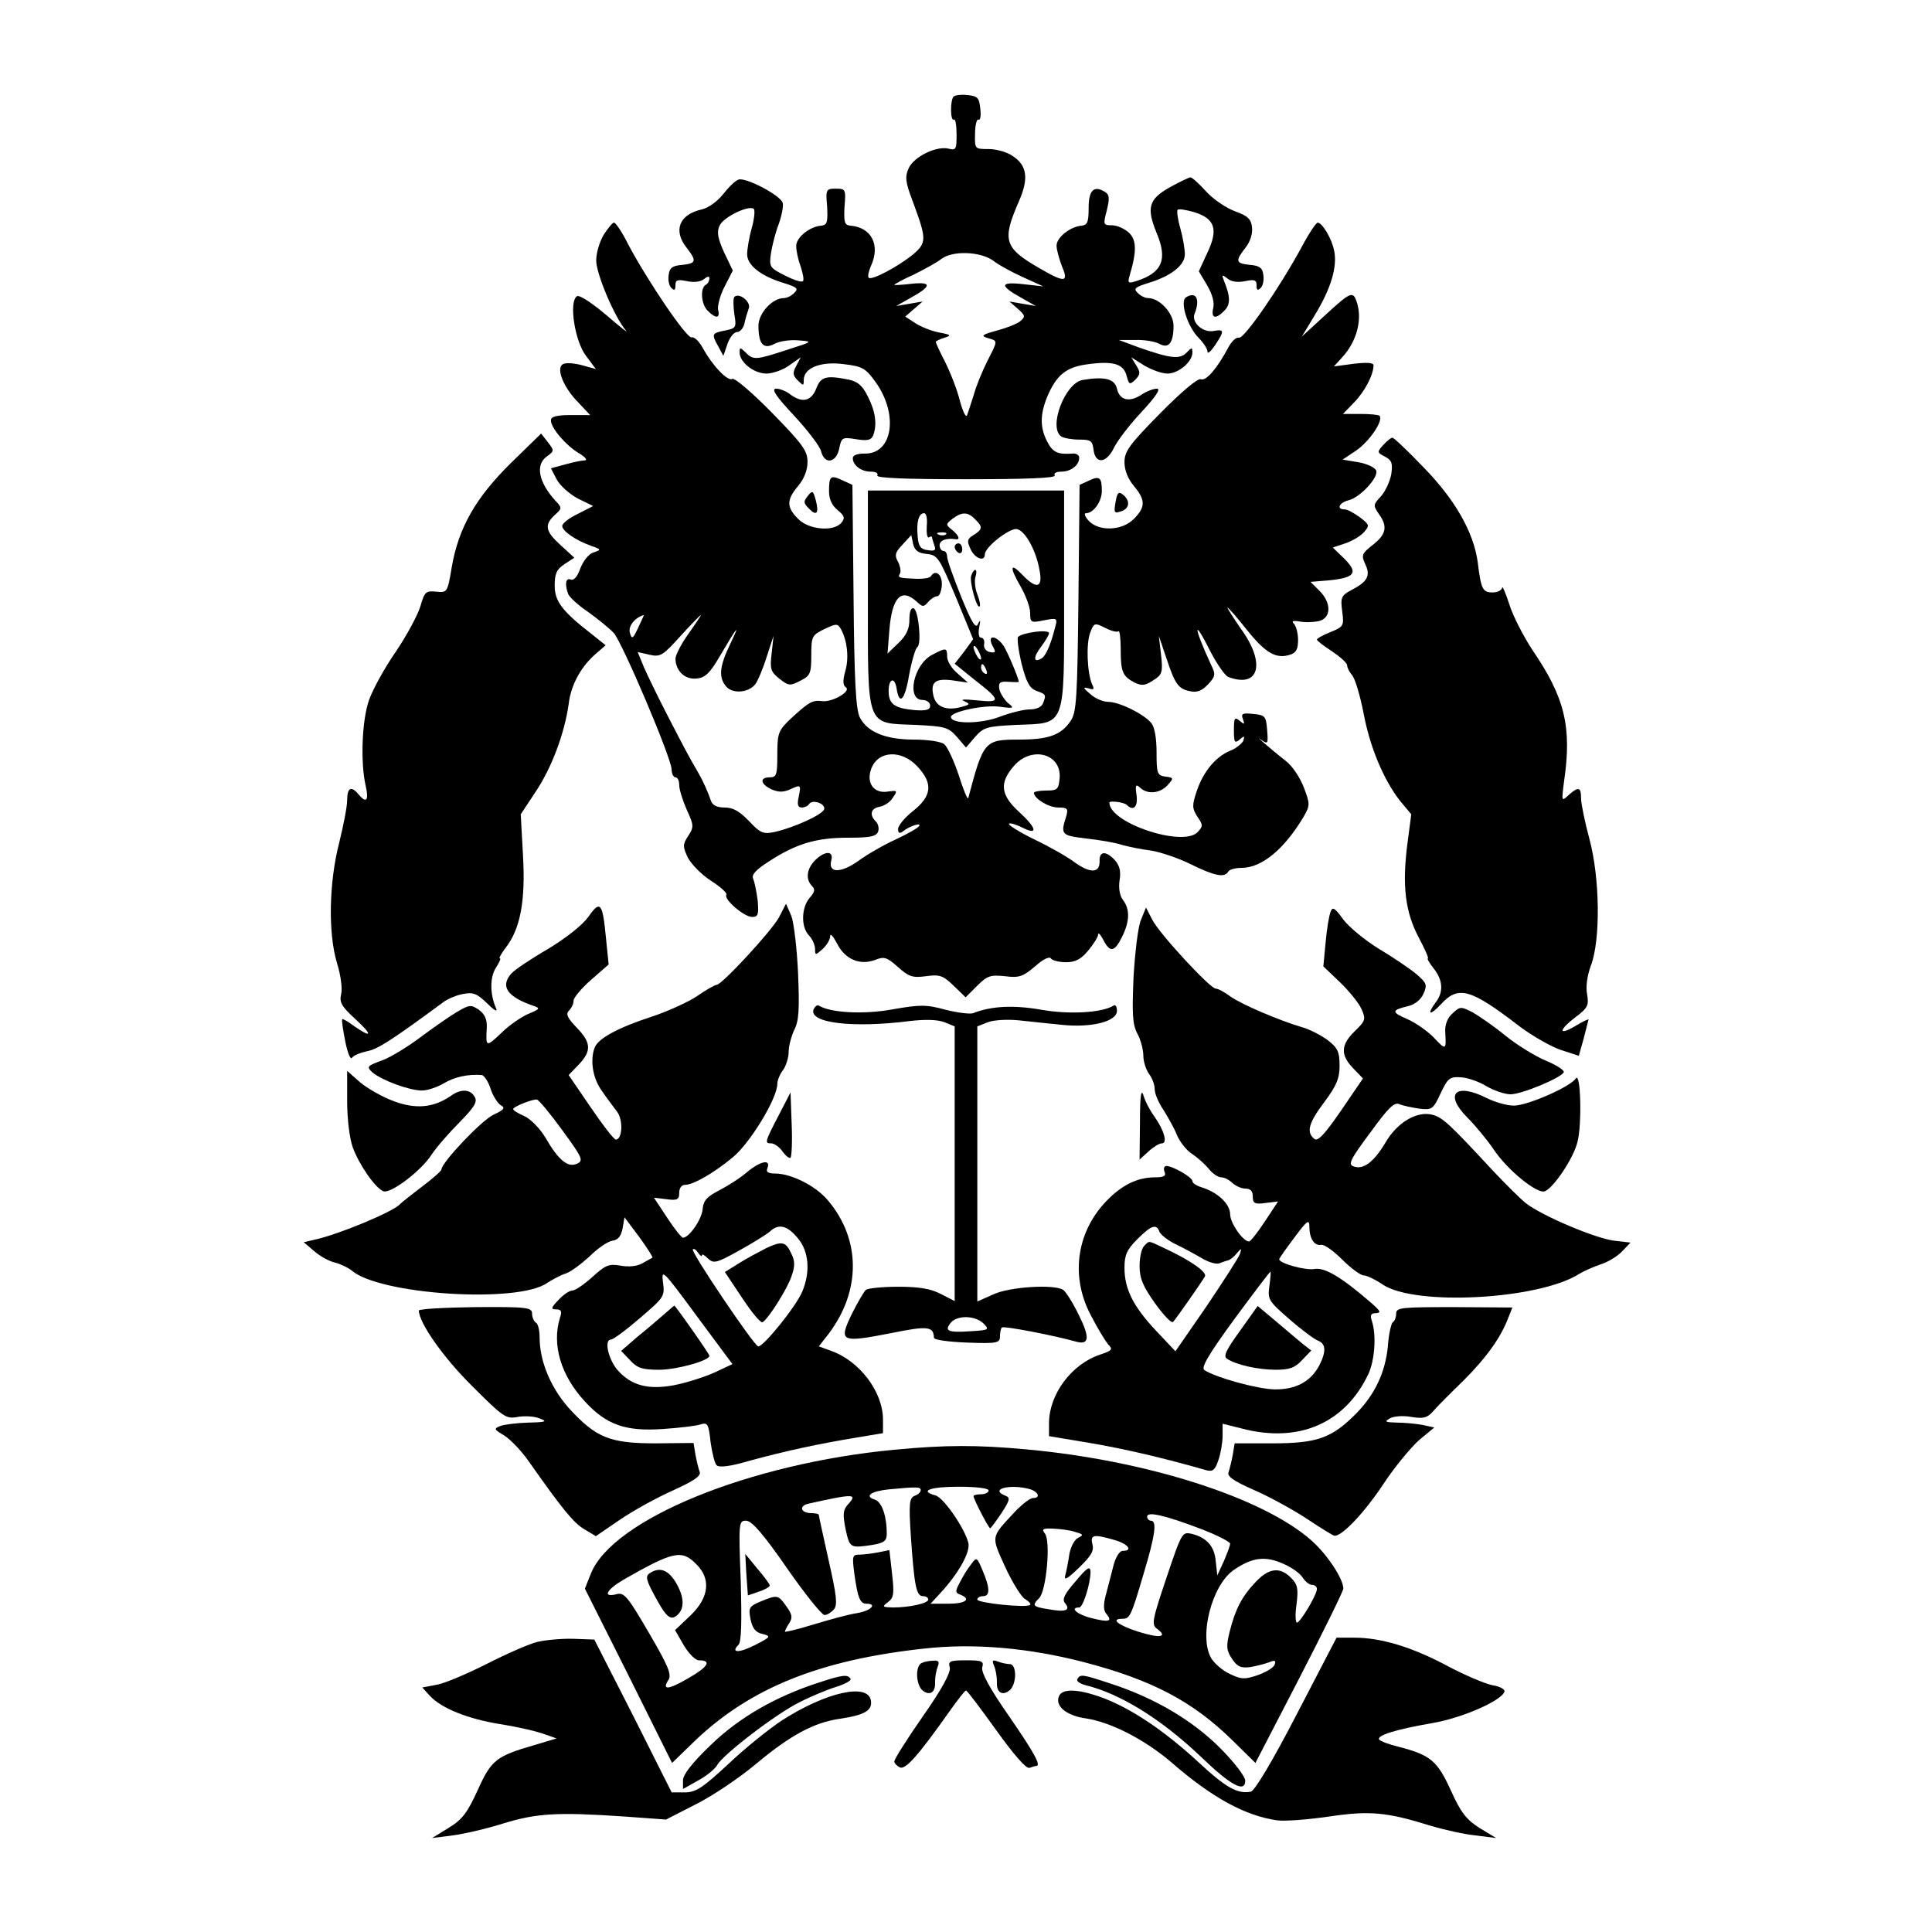 <?xml version="1.0" standalone="no"?>
<!DOCTYPE svg PUBLIC "-//W3C//DTD SVG 20010904//EN"
 "http://www.w3.org/TR/2001/REC-SVG-20010904/DTD/svg10.dtd">
<svg version="1.0" xmlns="http://www.w3.org/2000/svg"
 width="512pt" height="512pt" viewBox="0 0 512 512"
 preserveAspectRatio="xMidYMid meet">
<g transform="translate(0,512) scale(0.1,-0.1)"
fill="#000000" stroke="none">
<path d="M2527 4864 c-9 -10 -9 -66 1 -61 4 3 7 -15 7 -39 0 -39 -1 -43 -21
-38 -32 8 -92 -21 -106 -52 -10 -22 -9 -36 11 -88 37 -100 37 -109 1 -140 -39
-32 -110 -70 -118 -62 -3 3 0 17 6 31 26 56 1 103 -55 107 -15 2 -17 9 -15 50
4 46 3 48 -23 48 -26 0 -27 -2 -23 -48 2 -41 0 -48 -15 -50 -31 -2 -67 -31
-67 -54 0 -12 5 -36 12 -55 6 -18 9 -35 6 -38 -3 -4 -25 3 -48 15 -40 20 -42
23 -37 58 3 20 12 56 21 79 8 23 13 49 10 56 -8 21 -99 68 -117 61 -9 -3 -27
-21 -41 -39 -15 -19 -39 -36 -56 -40 -60 -13 -77 -56 -40 -102 27 -35 25 -41
-12 -45 -26 -2 -34 -8 -36 -27 -2 -13 1 -28 7 -34 8 -8 11 -6 11 7 0 14 5 16
30 11 19 -4 36 -2 45 5 10 8 15 9 15 2 0 -6 -4 -14 -10 -17 -15 -9 -12 -52 6
-69 21 -21 33 -20 27 3 -2 10 5 38 17 61 l22 43 -23 48 c-17 38 -20 54 -12 71
10 23 79 56 91 44 3 -4 1 -27 -6 -51 -7 -25 -12 -56 -12 -69 0 -29 37 -58 97
-76 35 -11 40 -15 28 -26 -7 -8 -20 -14 -28 -14 -30 0 -67 -40 -67 -73 0 -49
13 -64 43 -48 13 7 41 11 63 9 39 -3 39 -3 -30 -25 -82 -27 -90 -28 -110 -7
-15 14 -16 14 -16 0 0 -26 38 -56 71 -56 17 0 45 10 61 22 l30 21 -12 -23
c-10 -18 -9 -25 4 -38 15 -15 16 -15 16 1 0 32 45 50 106 42 50 -6 58 -11 84
-47 62 -86 46 -192 -29 -190 -18 0 -31 -4 -31 -12 0 -19 22 -36 48 -36 13 0
20 -4 17 -10 -4 -7 77 -10 235 -10 158 0 239 3 235 10 -3 6 4 10 17 10 26 0
48 17 48 37 0 7 -8 12 -17 11 -40 -3 -53 3 -68 32 -19 37 -19 71 0 118 25 59
51 80 110 87 67 9 93 0 101 -32 6 -23 8 -23 23 -9 13 14 14 19 2 38 l-13 21
35 -22 c19 -11 46 -21 61 -21 29 0 66 31 66 56 0 14 -2 14 -16 -1 -18 -18 -43
-15 -128 15 l-51 19 43 0 c24 1 53 -4 64 -10 25 -14 38 2 38 48 0 33 -37 73
-67 73 -8 0 -21 6 -28 14 -12 11 -7 15 28 26 60 18 97 47 97 76 0 13 -5 44
-12 69 -7 24 -10 47 -7 49 3 3 22 0 43 -6 56 -17 65 -46 36 -107 l-23 -50 22
-37 c14 -24 20 -46 16 -61 -6 -27 7 -30 30 -6 16 16 16 37 -1 78 -7 18 -6 18
9 7 10 -9 27 -11 47 -7 25 5 30 3 30 -11 0 -13 3 -15 11 -7 6 6 9 21 7 34 -2
19 -10 25 -35 27 -39 4 -40 10 -12 46 12 15 19 37 17 53 -2 22 -11 31 -45 43
-24 9 -58 32 -77 53 -18 20 -37 37 -41 37 -4 0 -29 -12 -56 -27 -55 -31 -61
-54 -34 -120 30 -71 15 -106 -54 -128 -22 -7 -23 -5 -17 16 19 64 18 94 -3
113 -11 10 -31 19 -44 19 -23 0 -24 1 -14 39 8 32 7 42 -4 49 -30 19 -44 5
-44 -42 0 -37 -3 -45 -18 -47 -30 -2 -67 -31 -67 -53 0 -11 7 -35 14 -54 19
-44 8 -45 -59 -6 -94 54 -100 74 -55 177 27 61 22 96 -17 121 -14 10 -43 18
-63 18 -37 0 -37 0 -36 41 0 23 5 40 9 37 5 -3 7 10 5 28 -3 30 -7 34 -33 37
-17 2 -34 0 -38 -4z m104 -434 c15 -12 52 -32 81 -45 l53 -24 -54 6 c-62 7
-63 -4 -3 -37 l37 -21 -35 6 -35 6 22 -19 c20 -18 21 -21 7 -33 -8 -7 -36 -18
-62 -25 -40 -11 -44 -14 -24 -20 27 -8 27 -5 -2 -62 -13 -26 -29 -65 -35 -87
-7 -22 -15 -47 -18 -55 -3 -8 -11 8 -19 37 -7 29 -25 75 -39 103 -14 27 -25
51 -25 54 0 2 10 7 23 11 19 6 18 8 -15 14 -20 4 -48 15 -63 25 l-26 17 23 20
23 20 -35 -6 -35 -6 37 21 c57 31 59 44 4 38 -25 -3 -46 -4 -46 -3 0 2 24 15
53 28 28 14 61 32 72 41 29 22 101 20 136 -4z"/>
<path d="M1600 4498 c-11 -18 -20 -49 -20 -68 0 -36 48 -149 78 -185 9 -10
-13 7 -50 39 -39 33 -72 55 -79 51 -22 -14 -6 -119 24 -158 l26 -35 -40 11
c-26 6 -44 6 -50 0 -14 -14 6 -62 44 -100 l31 -33 -52 0 c-37 0 -52 -4 -52
-14 0 -20 39 -66 74 -87 17 -10 24 -19 16 -19 -8 0 -32 -5 -53 -11 l-37 -10
15 -29 c9 -17 34 -39 56 -51 l41 -20 -41 -21 c-23 -11 -41 -25 -41 -32 0 -13
34 -37 75 -52 29 -10 29 -11 8 -18 -13 -4 -27 -22 -35 -42 -7 -21 -17 -33 -25
-30 -14 6 -17 -12 -7 -39 4 -8 27 -30 53 -47 25 -18 56 -43 68 -56 24 -29 153
-332 153 -362 0 -11 5 -20 10 -20 6 0 10 -9 10 -21 0 -11 9 -40 20 -65 19 -41
19 -46 4 -69 -15 -23 -15 -28 -1 -58 9 -17 36 -45 61 -61 25 -16 43 -32 41
-37 -8 -12 47 -59 68 -59 16 0 18 6 15 43 -3 23 -8 49 -12 58 -5 11 7 24 43
47 71 46 124 62 208 62 58 0 75 3 80 16 3 8 1 20 -6 27 -18 18 -13 35 10 39
12 2 28 12 35 24 13 19 13 20 -15 16 -36 -5 -56 24 -42 61 18 48 80 51 122 6
42 -45 39 -78 -11 -118 -22 -17 -40 -39 -40 -48 0 -11 4 -13 13 -6 18 14 49
24 43 14 -3 -5 -31 -21 -63 -36 -31 -14 -76 -40 -99 -57 -47 -33 -80 -32 -71
2 7 26 -17 26 -43 0 -22 -22 -26 -50 -8 -68 9 -9 7 -16 -6 -31 -22 -25 -24
-76 -3 -99 10 -10 17 -27 17 -37 0 -17 1 -17 20 0 11 10 20 25 20 34 0 9 8 0
18 -19 21 -42 60 -59 101 -44 24 10 32 7 61 -19 28 -25 38 -29 74 -24 36 5 45
2 73 -25 l32 -31 30 30 c27 27 35 30 74 26 38 -5 48 -1 80 26 21 19 38 27 42
21 3 -5 21 -10 40 -10 25 0 40 8 59 31 14 17 26 36 26 42 0 7 6 1 13 -12 18
-36 30 -35 50 5 21 42 22 74 3 99 -9 12 -12 32 -9 52 4 24 0 39 -12 53 -24 26
-42 25 -41 -2 1 -32 -24 -33 -65 -4 -18 14 -67 42 -107 61 -41 20 -71 39 -68
42 2 3 19 -2 35 -10 43 -22 39 -2 -9 42 -48 44 -52 76 -14 120 47 56 129 34
122 -33 -3 -28 -6 -31 -35 -31 -18 0 -33 -3 -33 -6 0 -15 39 -39 64 -39 25 0
27 -3 22 -22 -16 -50 -14 -52 52 -60 35 -4 78 -11 95 -17 18 -5 52 -12 77 -15
25 -4 73 -20 105 -36 63 -31 90 -37 100 -20 3 6 19 10 35 10 54 0 114 50 165
136 17 30 17 33 0 78 -10 26 -31 57 -47 69 -36 28 -89 74 -65 56 17 -12 18
-10 15 27 -3 36 -5 39 -37 42 -28 3 -33 1 -27 -14 5 -14 4 -15 -9 -4 -13 11
-15 7 -15 -25 0 -32 2 -36 15 -25 13 11 14 10 10 -3 -4 -8 -20 -21 -36 -27
-38 -16 -71 -56 -88 -108 -12 -36 -12 -44 2 -66 16 -23 15 -26 0 -42 -40 -39
-233 25 -233 79 0 6 39 1 46 -6 18 -18 30 -5 26 26 -4 26 -2 30 9 20 19 -19
53 -16 73 6 17 19 17 20 -6 23 -21 3 -23 8 -23 64 0 38 -5 67 -14 78 -20 24
-85 56 -114 56 -14 0 -35 9 -48 21 -19 16 -20 19 -5 15 15 -5 17 -3 10 11 -13
30 -16 107 -5 136 10 27 12 27 40 13 15 -8 31 -12 35 -9 3 4 6 -18 6 -48 0
-60 5 -71 37 -88 19 -9 28 -8 49 6 24 15 26 21 21 67 l-6 51 20 -59 c23 -70
32 -82 64 -88 17 -4 31 2 46 18 20 21 21 27 9 51 -48 104 -49 130 -1 34 17
-32 37 -61 46 -65 82 -31 100 36 34 127 -22 32 -38 57 -36 57 2 0 26 -27 52
-60 49 -61 77 -77 114 -65 16 5 21 15 21 39 0 17 -5 37 -11 43 -7 7 -3 9 15 6
14 -3 37 -2 51 1 33 8 34 48 2 80 l-24 24 49 4 c69 7 78 20 41 57 l-31 30 33
11 c18 6 40 19 49 29 16 18 16 20 -10 40 -15 11 -33 21 -40 21 -23 0 -16 17 9
24 31 7 81 61 74 79 -3 8 -24 18 -47 22 l-42 7 36 24 c35 24 73 80 62 92 -3 3
-26 5 -51 5 l-46 0 30 31 c28 29 51 73 51 98 0 7 -18 8 -52 4 l-53 -7 21 23
c41 44 56 105 38 152 -9 25 -18 20 -83 -40 l-61 -56 35 58 c42 69 59 126 51
168 -6 33 -32 76 -44 76 -4 0 -23 -28 -41 -62 -60 -111 -155 -248 -168 -243
-7 2 -20 -10 -29 -28 -29 -54 -58 -88 -72 -82 -8 3 -52 -34 -108 -91 -81 -82
-94 -100 -94 -129 0 -21 9 -44 25 -63 31 -37 31 -56 0 -87 -31 -32 -93 -34
-120 -5 -10 11 -13 20 -7 20 20 0 42 31 42 59 0 36 -6 41 -35 27 l-24 -11 -3
-300 c-3 -267 -5 -303 -21 -326 -25 -37 -58 -49 -137 -49 -91 0 -94 -4 -134
-155 -2 -5 -13 22 -25 60 -13 39 -30 76 -39 83 -9 7 -44 12 -80 12 -75 0 -123
20 -143 58 -11 21 -15 95 -17 322 l-3 295 -26 12 c-32 15 -36 12 -36 -29 0
-20 7 -37 23 -50 18 -15 20 -21 10 -33 -20 -25 -87 -19 -115 10 -31 31 -31 50
0 87 16 19 25 42 25 64 0 29 -12 46 -94 130 -52 53 -99 93 -105 90 -12 -8 -53
35 -78 81 -10 18 -23 31 -30 29 -12 -5 -116 148 -168 246 -16 32 -33 58 -38
58 -4 0 -16 -15 -27 -32z m91 -1042 c-14 -30 -17 -31 -22 -12 -4 17 13 39 37
46 1 0 -6 -15 -15 -34z m134 -15 c-19 -26 -35 -57 -35 -67 1 -33 26 -56 57
-52 22 2 35 15 60 58 48 82 56 91 28 33 -29 -60 -31 -89 -10 -113 17 -19 58
-16 76 6 6 7 20 39 30 71 l19 58 -5 -46 c-5 -42 -3 -49 21 -68 24 -19 28 -19
55 -5 26 13 29 19 29 67 0 51 2 54 35 70 32 15 35 15 44 -1 17 -32 21 -77 11
-111 -7 -25 -6 -37 1 -42 17 -10 -35 -41 -63 -37 -25 3 -34 -2 -84 -48 -31
-30 -34 -37 -34 -93 0 -54 -2 -61 -20 -61 -28 0 -25 -18 5 -32 19 -8 31 -8 51
1 26 12 27 11 21 -19 -5 -22 -3 -30 8 -30 7 0 16 4 19 9 9 14 45 1 40 -14 -6
-15 -82 -49 -132 -60 -29 -6 -37 -3 -67 29 -25 26 -42 36 -65 36 -20 0 -32 6
-36 18 -7 21 -20 51 -34 75 -25 43 -33 58 -79 147 -27 52 -56 112 -65 133
l-16 39 31 -7 c29 -7 36 -2 82 49 28 31 53 56 54 56 2 0 -13 -22 -32 -49z"/>
<path d="M1946 4333 c-3 -3 -3 -23 0 -45 6 -36 5 -38 -25 -44 -35 -7 -36 -9
-17 -43 l13 -24 11 32 c6 17 17 31 25 31 8 0 17 10 20 23 2 12 8 30 11 39 8
17 -25 44 -38 31z"/>
<path d="M3143 4332 c-17 -11 4 -78 34 -108 13 -13 23 -29 23 -36 0 -7 9 1 20
17 25 38 25 43 -3 38 -29 -6 -61 23 -51 46 15 38 4 60 -23 43z"/>
<path d="M2163 4090 c-13 -33 -37 -39 -69 -15 -10 8 -27 15 -37 15 -14 0 -1
-20 47 -71 37 -40 69 -82 72 -95 9 -36 40 -31 48 7 6 30 8 31 45 25 30 -5 40
-2 45 10 11 29 6 64 -14 103 -14 29 -27 40 -51 45 -60 12 -74 8 -86 -24z"/>
<path d="M2869 4113 c-47 -8 -92 -127 -56 -150 6 -4 28 -8 47 -8 31 0 35 -3
38 -27 5 -39 34 -36 54 5 9 19 42 62 73 95 38 41 52 62 41 62 -9 0 -28 -7 -41
-16 -32 -21 -58 -15 -65 16 -6 26 -32 33 -91 23z"/>
<path d="M1353 3892 c-93 -92 -138 -171 -156 -276 -11 -66 -12 -67 -41 -64
-28 3 -31 -1 -42 -39 -7 -23 -36 -77 -65 -120 -30 -43 -61 -100 -71 -128 -19
-54 -23 -166 -9 -227 9 -40 2 -48 -19 -23 -19 23 -30 18 -30 -16 0 -17 -10
-67 -21 -112 -27 -104 -30 -239 -6 -319 10 -32 15 -69 11 -83 -5 -21 1 -32 37
-65 47 -43 46 -53 -3 -19 -16 12 -30 20 -31 18 -2 -2 2 -29 8 -59 6 -30 14
-50 18 -43 4 6 21 13 39 17 28 5 63 27 204 131 11 8 34 18 52 21 26 5 36 1 63
-25 18 -18 28 -24 24 -14 -17 38 -17 83 -1 108 9 14 14 25 11 25 -4 0 3 12 14
27 40 50 54 126 47 246 l-6 109 39 59 c43 64 77 155 88 233 6 52 34 102 75
136 l23 20 -35 28 c-80 62 -100 88 -100 130 0 32 5 43 26 57 l26 17 -36 33
c-41 37 -44 54 -16 80 20 18 20 19 1 39 -44 49 -53 95 -21 117 19 14 19 15 2
37 l-18 23 -81 -79z"/>
<path d="M3666 3941 c-17 -19 -17 -20 4 -31 19 -10 21 -18 17 -47 -4 -20 -16
-46 -28 -59 -20 -21 -20 -24 -5 -46 24 -33 20 -54 -16 -82 -29 -23 -31 -27
-20 -51 15 -31 6 -47 -39 -70 -24 -13 -27 -19 -22 -55 5 -38 4 -41 -31 -55
-20 -8 -36 -17 -36 -20 0 -3 18 -17 40 -31 22 -15 40 -31 40 -37 0 -6 6 -18
13 -26 8 -9 21 -53 30 -98 17 -93 54 -180 97 -235 l30 -36 -11 -84 c-13 -106
-5 -175 31 -243 16 -30 27 -55 24 -55 -3 0 4 -12 15 -26 25 -31 27 -63 6 -90
-25 -34 -16 -37 14 -5 46 50 78 41 208 -59 32 -24 80 -52 108 -62 l49 -16 13
46 c7 26 12 49 13 50 0 2 -16 -5 -35 -17 -46 -27 -45 -11 1 24 32 24 35 31 30
60 -4 19 0 49 10 76 26 68 24 233 -4 336 -12 45 -22 93 -22 107 0 31 -7 32
-33 9 -19 -18 -19 -17 -12 37 21 144 2 222 -85 349 -22 34 -50 87 -60 119 -10
31 -19 51 -19 45 -1 -7 -12 -13 -25 -13 -27 0 -31 8 -40 81 -11 79 -60 165
-143 250 -42 44 -79 79 -83 79 -4 0 -15 -9 -24 -19z"/>
<path d="M2141 3806 c-12 -15 -12 -19 2 -33 21 -22 28 -14 19 21 -7 26 -9 27
-21 12z"/>
<path d="M2300 3536 c0 -348 -6 -332 126 -337 79 -4 87 -6 110 -32 l24 -28 24
28 c23 26 31 28 110 32 132 5 126 -11 126 337 l0 284 -260 0 -260 0 0 -284z
m156 190 c-1 -19 1 -33 6 -30 4 3 8 3 8 0 0 -2 3 -12 6 -21 5 -13 2 -16 -17
-13 -19 2 -25 10 -27 36 -4 39 3 62 17 62 6 0 9 -15 7 -34z m128 18 c21 -20
20 -27 -4 -42 -17 -10 -18 -16 -8 -37 11 -25 38 -35 38 -14 0 19 64 69 84 67
22 -3 52 -56 61 -110 9 -46 -8 -50 -44 -13 -34 36 -37 24 -7 -28 14 -24 26
-56 26 -71 0 -26 2 -27 36 -20 36 7 37 6 30 -19 -11 -44 -24 -75 -36 -82 -22
-13 -22 4 -1 31 11 15 21 31 21 36 0 11 -70 2 -82 -10 -3 -4 1 -36 9 -70 13
-50 21 -66 40 -73 25 -9 26 -10 17 -33 -4 -10 -18 -16 -35 -16 -16 0 -52 -9
-81 -20 -50 -19 -128 -19 -128 0 0 14 90 33 130 27 38 -5 39 -4 20 11 -10 10
-20 26 -22 37 -2 16 2 20 25 18 15 -1 27 -1 27 0 -1 11 -29 77 -40 95 -20 29
-45 31 -30 1 10 -18 9 -20 -7 -17 -10 2 -17 11 -15 21 2 9 -2 17 -8 17 -6 0
-8 11 -5 28 4 19 3 21 -3 9 -6 -15 -16 1 -45 72 -20 50 -37 97 -37 106 0 8 -4
15 -10 15 -5 0 -10 7 -10 15 0 13 18 20 43 16 13 -2 7 11 -10 25 -17 13 -17
15 1 29 25 19 41 19 60 -1z m-77 -40 c-3 -3 -12 -4 -19 -1 -8 3 -5 6 6 6 11 1
17 -2 13 -5z m-51 -52 c29 -3 33 -10 77 -114 l46 -112 -24 -33 -25 -32 52 -42
c71 -55 72 -62 7 -55 -32 3 -46 3 -34 -2 17 -8 17 -9 -9 -16 -39 -10 -65 1
-72 29 -9 37 4 48 50 42 l41 -6 -27 24 c-16 13 -28 33 -28 45 0 24 -3 24 -39
5 -50 -25 -70 -120 -26 -120 11 0 20 -7 20 -15 0 -11 -10 -14 -40 -12 -55 5
-70 16 -70 51 0 33 16 38 21 7 7 -47 22 -32 33 34 7 38 17 72 22 75 12 8 3 99
-10 103 -7 2 -11 -10 -11 -30 0 -25 -8 -42 -29 -62 l-29 -28 5 63 c7 87 32
112 73 74 15 -14 18 -14 30 0 7 8 18 15 24 15 6 0 11 14 12 30 1 28 -17 42
-29 23 -3 -5 -19 -7 -36 -7 -49 2 -53 3 -46 14 3 5 1 19 -5 31 -10 17 -8 25
12 46 l23 25 5 -24 c4 -17 14 -24 36 -26z m144 -277 c0 -5 -5 -3 -10 5 -5 8
-10 20 -10 25 0 6 5 3 10 -5 5 -8 10 -19 10 -25z m14 -31 c3 -8 2 -12 -4 -9
-6 3 -10 10 -10 16 0 14 7 11 14 -7z"/>
<path d="M2530 3671 c0 -6 5 -13 10 -16 6 -3 10 1 10 9 0 9 -4 16 -10 16 -5 0
-10 -4 -10 -9z"/>
<path d="M2574 3595 c-6 -15 15 -90 22 -82 3 2 0 17 -6 32 -6 15 -8 36 -5 46
7 22 -3 26 -11 4z"/>
<path d="M2957 3793 c-6 -33 -5 -35 17 -27 20 8 21 28 2 43 -11 9 -15 6 -19
-16z"/>
<path d="M1559 2690 c-16 -22 -59 -56 -107 -85 -45 -26 -88 -55 -97 -65 -30
-34 -11 -62 60 -86 17 -6 16 -8 -15 -21 -19 -8 -52 -31 -72 -51 -40 -38 -41
-37 -38 14 1 23 -5 36 -21 48 -21 14 -25 14 -60 -7 -20 -12 -63 -42 -95 -66
-32 -24 -77 -52 -101 -61 -41 -15 -42 -17 -26 -32 25 -21 98 -48 131 -48 15 0
41 9 58 19 28 17 65 25 101 22 6 -1 17 -17 23 -36 6 -19 19 -39 27 -44 13 -7
9 -12 -19 -25 -32 -15 -138 -127 -138 -145 0 -4 -24 -25 -52 -46 -29 -22 -55
-43 -58 -46 -15 -19 -161 -80 -225 -94 l-30 -7 28 -24 c15 -13 40 -27 55 -30
15 -4 34 -13 44 -21 74 -64 440 -88 518 -33 14 9 36 21 49 25 13 4 41 25 63
45 21 21 48 40 61 42 15 2 23 12 27 33 l5 29 39 -52 c21 -29 37 -54 35 -55 -2
-1 -14 -8 -27 -15 -14 -8 -36 -10 -58 -6 -30 5 -39 2 -74 -30 -22 -20 -46 -36
-53 -36 -8 0 -24 -11 -37 -25 -20 -21 -21 -25 -6 -25 13 0 16 -5 10 -22 -22
-71 2 -153 66 -222 57 -62 108 -80 207 -73 43 3 87 8 99 12 19 6 22 2 27 -46
4 -29 11 -57 16 -62 7 -7 37 -3 88 12 95 26 184 45 281 61 l72 12 0 36 c0 74
-63 157 -140 183 l-30 11 25 32 c87 114 87 251 -1 355 -32 38 -95 70 -138 71
-21 0 -27 4 -22 15 9 24 -19 18 -54 -11 -17 -15 -50 -36 -73 -48 -33 -17 -43
-27 -45 -51 -3 -28 -36 -75 -52 -75 -4 0 -23 24 -42 53 l-35 53 33 -4 c29 -4
34 -1 34 17 0 12 6 21 15 21 22 0 75 30 127 73 46 38 118 156 118 195 0 9 7
26 15 36 8 11 15 33 15 48 0 16 7 42 15 59 12 23 14 53 10 149 -3 66 -11 135
-18 153 l-14 32 -18 -35 c-18 -35 -152 -180 -166 -180 -4 0 -28 -13 -52 -30
-24 -16 -79 -41 -122 -55 -86 -28 -140 -57 -149 -81 -13 -34 -5 -82 19 -115
13 -19 32 -44 41 -56 16 -23 13 -73 -4 -73 -5 0 -35 39 -67 86 l-58 85 27 28
c34 36 33 58 -6 98 -25 26 -29 36 -20 45 7 7 12 18 12 26 0 8 21 33 46 55 l47
41 -7 69 c-9 95 -15 103 -47 57z m-69 -565 c54 -74 57 -81 39 -89 -24 -11 -49
9 -84 70 -14 23 -38 48 -55 56 -16 7 -30 15 -30 19 0 6 52 27 63 25 5 -1 35
-37 67 -81z m624 -286 c30 -35 34 -90 12 -142 -16 -39 -105 -149 -117 -145
-13 5 -179 251 -173 257 3 3 9 -1 14 -9 6 -8 10 -11 10 -7 0 5 7 1 16 -8 15
-14 22 -13 83 21 36 20 73 43 81 50 23 22 46 17 74 -17z m-222 -357 c-27 -12
-75 -27 -106 -33 -70 -13 -115 0 -151 42 -24 30 -34 79 -16 79 6 0 40 25 77
57 64 55 66 57 61 95 -5 37 0 32 89 -89 l95 -128 -49 -23z"/>
<path d="M2030 1812 c-19 -10 -52 -27 -72 -40 l-37 -23 46 -69 c25 -38 49 -67
54 -64 16 10 66 89 77 123 9 26 9 39 -1 59 -15 32 -24 34 -67 14z"/>
<path d="M1760 1637 c-14 -12 -45 -39 -70 -59 l-44 -38 24 -25 c19 -21 33 -25
77 -25 46 0 133 24 133 37 0 5 -90 133 -93 133 -1 0 -13 -11 -27 -23z"/>
<path d="M3526 2703 c-4 -10 -10 -46 -13 -81 l-6 -63 44 -42 c24 -23 50 -55
57 -71 12 -27 11 -31 -18 -59 -37 -36 -38 -63 -4 -98 l26 -27 -58 -85 c-44
-64 -62 -83 -71 -75 -22 18 -15 42 27 98 32 43 40 62 40 96 0 37 -5 47 -32 68
-18 13 -49 29 -68 34 -61 18 -159 60 -189 81 -16 12 -33 21 -39 21 -15 0 -149
145 -168 182 l-17 33 -13 -32 c-8 -17 -16 -86 -20 -152 -4 -97 -3 -125 10
-150 9 -16 16 -43 16 -59 0 -15 7 -37 15 -48 8 -10 15 -28 15 -40 0 -12 10
-36 23 -55 12 -19 29 -49 36 -67 8 -19 26 -41 40 -50 14 -9 34 -27 44 -39 10
-13 25 -23 33 -23 9 0 22 -7 30 -15 9 -8 24 -15 35 -15 13 0 19 -7 19 -21 0
-18 5 -21 34 -17 l33 4 -35 -53 c-19 -29 -38 -53 -42 -53 -16 0 -50 49 -50 72
0 28 -34 59 -77 72 -13 4 -23 11 -23 16 0 10 -52 40 -69 40 -6 0 -8 -7 -5 -15
5 -11 -1 -15 -24 -15 -44 0 -82 -17 -120 -53 -88 -83 -108 -206 -51 -313 17
-33 37 -66 45 -76 14 -14 12 -17 -21 -28 -75 -25 -134 -104 -135 -180 l0 -36
108 -18 c89 -15 197 -40 308 -72 18 -5 24 0 33 27 6 17 11 46 11 64 l0 32 52
-13 c150 -39 272 14 334 144 17 36 22 102 10 140 -6 17 -3 22 11 22 14 1 11 6
-14 28 -80 69 -123 94 -150 89 -24 -4 -93 15 -93 26 0 2 18 28 40 57 34 46 40
50 40 29 0 -31 13 -51 31 -48 8 2 33 -16 56 -39 23 -23 49 -42 57 -42 8 0 31
-11 50 -24 86 -58 414 -40 521 28 11 7 36 18 56 25 20 6 46 22 58 35 l22 23
-43 5 c-50 6 -194 67 -235 100 -15 12 -55 52 -88 87 -115 124 -132 140 -160
147 -41 10 -93 -21 -124 -75 -30 -50 -58 -72 -84 -62 -15 5 -9 18 44 89 47 65
64 82 77 76 9 -4 33 -9 53 -12 34 -4 37 -2 57 41 19 40 24 44 54 42 18 -1 49
-12 68 -24 19 -11 48 -21 63 -21 29 0 131 42 141 58 3 5 -18 19 -47 31 -29 12
-77 42 -107 66 -30 25 -70 52 -87 62 -31 16 -34 16 -53 -2 -14 -12 -21 -30
-20 -50 3 -48 2 -49 -29 -16 -16 17 -48 40 -71 50 -44 19 -43 24 3 35 16 4 33
17 39 32 11 24 9 29 -19 53 -17 14 -61 44 -98 66 -36 22 -79 57 -95 78 -23 32
-29 35 -34 20z m-453 -848 c4 -8 23 -23 44 -33 21 -10 52 -27 69 -37 17 -10
37 -16 45 -13 8 3 19 7 24 8 6 2 16 10 23 19 12 14 13 14 8 -2 -3 -9 -43 -71
-88 -138 l-83 -120 -51 54 c-61 65 -84 111 -84 167 0 34 6 48 34 76 37 37 51
42 59 19z m291 -143 c-5 -36 -2 -40 53 -88 32 -28 66 -53 76 -57 21 -8 22 -29
3 -66 -23 -43 -63 -64 -119 -63 -45 1 -154 31 -185 51 -10 6 9 39 79 135 51
69 94 126 96 126 1 0 0 -17 -3 -38z"/>
<path d="M3032 1818 c-7 -7 -12 -31 -12 -53 0 -33 9 -54 41 -99 23 -32 44 -54
48 -49 9 10 74 103 84 120 7 11 -36 42 -107 75 -45 21 -39 21 -54 6z"/>
<path d="M3286 1593 c-37 -51 -45 -68 -34 -74 24 -16 82 -29 129 -29 36 0 51
5 70 26 l24 25 -22 17 c-11 9 -43 36 -70 59 l-50 42 -47 -66z"/>
<path d="M2156 2445 c-13 -36 103 -50 254 -31 42 5 75 4 93 -3 l27 -11 0 -364
0 -364 -37 19 c-27 14 -58 19 -113 19 -41 0 -79 -4 -85 -8 -5 -4 -22 -33 -38
-65 -35 -73 -29 -76 104 -50 98 20 113 18 114 -12 0 -6 38 -11 88 -13 79 -3
87 -1 87 16 0 10 2 21 5 24 5 5 142 -22 195 -37 37 -11 39 10 9 70 -16 33 -35
63 -42 67 -24 15 -141 8 -184 -12 l-43 -19 0 365 0 364 28 11 c15 6 52 8 82 5
30 -3 82 -9 115 -12 78 -8 145 9 145 37 0 11 -4 18 -9 14 -31 -19 -117 -24
-191 -11 -74 13 -133 10 -181 -9 -8 -3 -41 1 -73 9 -51 14 -67 14 -141 1 -77
-14 -164 -9 -195 10 -4 3 -10 -2 -14 -10z m450 -832 c17 -17 15 -18 -35 -21
-60 -4 -69 1 -51 23 17 20 64 19 86 -2z"/>
<path d="M920 2202 c0 -46 6 -98 15 -123 17 -46 59 -107 81 -116 19 -7 99 53
127 96 13 20 47 59 75 87 39 40 48 54 40 67 -11 21 -37 22 -63 3 -46 -32 -94
-36 -152 -14 -30 11 -70 34 -89 50 l-34 30 0 -80z"/>
<path d="M4176 2262 c-14 -22 -128 -72 -164 -72 -18 0 -50 9 -72 20 -83 42
-114 11 -51 -52 22 -22 53 -60 70 -85 36 -54 115 -118 135 -110 23 9 75 86 86
129 13 46 9 190 -4 170z"/>
<path d="M3021 2146 l-1 -99 23 21 c13 12 29 22 36 22 16 0 6 35 -21 73 -11
15 -24 40 -28 55 -6 18 -9 -4 -9 -72z"/>
<path d="M2065 2167 c-39 -75 -39 -77 -21 -77 8 0 22 -10 30 -22 9 -12 18 -19
21 -16 3 3 5 43 3 89 l-3 84 -30 -58z"/>
<path d="M1110 1647 c0 -32 65 -125 141 -200 83 -83 90 -88 121 -82 18 3 44 2
58 -4 22 -8 17 -10 -30 -11 -30 -1 -64 -5 -74 -9 -18 -7 -17 -9 10 -25 16 -10
45 -40 64 -67 90 -128 120 -165 149 -182 l30 -18 63 43 c35 24 98 59 141 78
57 26 76 39 71 50 -3 8 -8 29 -11 45 l-5 31 -101 -1 c-122 0 -158 15 -231 95
-47 54 -76 123 -76 186 0 18 -4 36 -10 39 -5 3 -10 14 -10 24 0 16 -13 18
-150 17 -82 -1 -150 -5 -150 -9z"/>
<path d="M3700 1639 c0 -10 -4 -20 -9 -23 -4 -3 -11 -32 -13 -64 -7 -70 -35
-129 -86 -180 -63 -63 -102 -77 -219 -77 l-101 0 -5 -30 c-3 -16 -8 -37 -11
-46 -5 -11 11 -23 68 -48 41 -18 105 -53 141 -77 36 -24 68 -44 72 -44 21 0
79 62 127 134 30 46 74 99 96 119 l41 34 -32 7 c-17 3 -48 6 -68 6 -30 1 -33
2 -18 11 10 6 35 8 57 4 31 -5 42 -3 57 14 10 12 47 49 82 83 60 60 99 114
119 168 l10 25 -154 1 c-140 0 -154 -1 -154 -17z"/>
<path d="M2370 1278 c-383 -36 -746 -184 -804 -328 l-16 -40 116 -231 115
-231 62 60 c146 139 330 213 605 243 133 15 279 2 425 -36 180 -47 288 -104
393 -207 l61 -60 117 226 c64 124 116 230 116 236 0 26 -43 91 -85 128 -129
114 -438 212 -755 241 -131 12 -214 12 -350 -1z m70 -107 c0 -5 -7 -12 -16
-15 -14 -6 -16 -19 -10 -109 9 -129 14 -157 32 -157 8 0 14 -4 14 -9 0 -10
-50 -21 -94 -21 -28 1 -29 2 -13 14 16 12 17 23 11 76 l-7 62 -30 -6 c-16 -3
-39 -6 -50 -6 -18 0 -19 -4 -13 -50 9 -64 15 -80 32 -80 30 0 12 -19 -25 -25
-21 -3 -72 -17 -115 -30 -42 -13 -76 -21 -76 -19 0 2 5 13 12 23 9 15 7 23 -8
44 -22 31 -24 31 -68 13 -31 -13 -33 -17 -27 -47 5 -24 13 -35 31 -39 24 -6
23 -8 -18 -29 -43 -22 -67 -22 -45 0 8 8 9 62 6 170 -6 155 -5 159 14 159 15
0 45 -34 108 -125 48 -69 93 -125 100 -125 7 0 18 7 25 15 10 12 7 37 -14 130
-14 63 -26 117 -26 120 0 3 -9 5 -19 5 -29 0 -35 19 -9 25 121 27 132 27 105
-2 -13 -15 -14 -26 -6 -66 11 -50 12 -50 72 -41 30 5 37 11 37 29 0 48 -13 85
-32 91 -28 9 -10 22 37 27 75 7 85 7 85 -2z m180 -1 c0 -5 -9 -10 -20 -10 -11
0 -20 -2 -20 -5 0 -8 40 -85 44 -85 2 0 15 18 30 40 22 34 24 41 11 46 -44 17
9 32 63 18 24 -7 31 -24 9 -24 -7 0 -29 -17 -48 -37 -64 -69 -63 -62 -25 -146
19 -41 43 -80 53 -85 10 -6 16 -13 13 -15 -8 -9 -140 5 -140 14 0 5 7 9 15 9
19 0 19 21 -1 68 -15 36 -16 36 -30 17 -9 -11 -22 -32 -30 -48 -13 -24 -13
-28 1 -33 30 -12 14 -24 -32 -24 l-47 0 26 28 c48 52 81 110 74 134 -10 39
-66 120 -87 125 -44 12 -14 23 61 23 47 0 80 -4 80 -10z m563 -102 c42 -16 77
-34 77 -39 0 -5 -8 -26 -17 -47 l-17 -37 -4 36 c-3 41 -24 64 -63 74 -26 6
-27 5 -68 -117 -38 -113 -40 -124 -24 -135 29 -22 6 -25 -51 -7 -53 17 -74 34
-42 34 20 0 23 5 56 117 31 103 37 143 20 143 -5 0 -10 5 -10 11 0 14 46 4
143 -33z m-333 -8 c21 -6 22 -8 8 -15 -10 -4 -20 -23 -24 -43 -3 -21 -8 -46
-11 -57 -4 -15 6 -9 36 20 32 31 41 45 36 62 -6 26 2 28 58 12 36 -10 51 -29
22 -29 -8 0 -19 -17 -25 -42 -6 -24 -15 -58 -20 -77 -6 -23 -6 -39 2 -48 17
-20 7 -23 -40 -11 -37 9 -59 28 -32 28 10 0 30 63 30 95 -1 16 -9 11 -39 -25
-29 -33 -37 -48 -29 -58 16 -19 3 -25 -41 -17 -45 7 -47 10 -27 30 19 19 31
152 15 171 -9 12 -6 14 22 13 19 -1 45 -4 59 -9z m-1005 -85 c40 -39 34 -89
-15 -136 l-41 -39 23 -40 c13 -22 31 -40 40 -40 35 0 25 -17 -27 -47 -55 -32
-72 -33 -53 -4 8 14 -2 38 -53 125 -56 96 -65 107 -86 101 -37 -9 -26 12 20
39 131 75 154 80 192 41z m1562 -2 c19 -9 40 -24 46 -35 7 -10 17 -18 24 -18
7 0 13 -5 13 -11 0 -15 -44 -89 -53 -89 -4 0 -5 22 -1 49 5 41 3 52 -15 70
-29 29 -58 26 -93 -11 -37 -39 -54 -72 -69 -131 -10 -40 -9 -51 6 -73 14 -21
23 -25 48 -22 18 3 40 9 51 13 14 6 18 5 14 -6 -2 -8 -22 -20 -44 -28 -35 -12
-44 -12 -75 3 -20 9 -42 29 -50 43 -32 59 3 192 60 232 51 35 86 39 138 14z"/>
<path d="M1978 947 l4 -55 29 10 c16 5 29 13 29 16 0 4 -15 24 -33 45 l-32 39
3 -55z"/>
<path d="M1722 951 c-11 -7 -10 -16 6 -47 36 -69 48 -80 66 -65 21 18 20 49
-4 89 -20 32 -42 40 -68 23z"/>
<path d="M1425 769 c-22 -5 -83 -32 -136 -59 -52 -26 -112 -52 -133 -55 l-37
-7 21 -23 c31 -33 103 -61 185 -74 39 -6 88 -17 110 -24 l40 -14 -60 -18
c-100 -29 -113 -39 -149 -119 -28 -61 -41 -78 -77 -100 l-44 -27 55 7 c30 4
91 18 135 32 88 27 144 30 320 18 l110 -8 80 41 c44 22 115 70 158 106 92 77
154 110 222 120 67 10 87 22 83 48 -7 48 -119 23 -237 -53 -33 -22 -97 -73
-141 -115 -68 -63 -86 -75 -115 -75 l-35 0 -102 203 -103 202 -55 2 c-30 1
-73 -3 -95 -8z"/>
<path d="M3437 578 c-64 -124 -112 -204 -122 -206 -35 -7 -66 10 -140 79 -89
82 -175 140 -251 169 -67 25 -110 26 -118 4 -10 -26 21 -51 72 -58 66 -10 156
-56 227 -117 107 -93 195 -141 279 -153 21 -3 83 2 138 10 108 16 153 12 271
-25 34 -10 87 -22 117 -25 l55 -7 -43 26 c-35 22 -50 40 -77 100 -36 79 -54
94 -139 116 -25 6 -49 15 -51 19 -7 11 44 27 143 44 79 14 181 59 189 83 2 6
-12 14 -32 17 -20 4 -74 27 -121 52 -94 50 -175 74 -245 74 l-47 0 -105 -202z"/>
<path d="M2443 713 c-18 -7 -16 -58 2 -73 19 -15 35 -5 33 23 0 12 3 30 7 40
5 13 3 17 -11 16 -11 0 -25 -3 -31 -6z"/>
<path d="M2517 701 c3 -13 -20 -56 -71 -129 -42 -60 -76 -114 -76 -120 0 -5 7
-12 15 -16 15 -6 48 31 130 147 22 31 42 57 45 57 3 0 39 -48 80 -105 48 -67
80 -103 88 -100 8 3 16 5 18 5 14 0 -5 35 -72 132 -51 73 -74 116 -71 129 5
17 -1 19 -43 19 -42 0 -48 -2 -43 -19z"/>
<path d="M2635 704 c4 -10 7 -29 7 -41 -2 -28 14 -38 33 -23 20 16 20 70 1 70
-8 0 -22 3 -32 7 -14 5 -16 3 -9 -13z"/>
<path d="M2170 661 c-115 -37 -212 -93 -287 -166 -49 -47 -73 -78 -73 -93 l0
-23 41 23 c22 12 45 31 50 41 15 27 155 135 218 166 31 16 75 34 98 41 23 7
40 17 37 21 -7 12 -21 11 -84 -10z"/>
<path d="M2855 670 c-3 -5 7 -12 22 -16 93 -23 201 -90 307 -191 78 -75 116
-95 116 -62 0 11 -30 50 -67 87 -73 73 -174 133 -292 171 -73 24 -78 25 -86
11z"/>
</g>
</svg>
